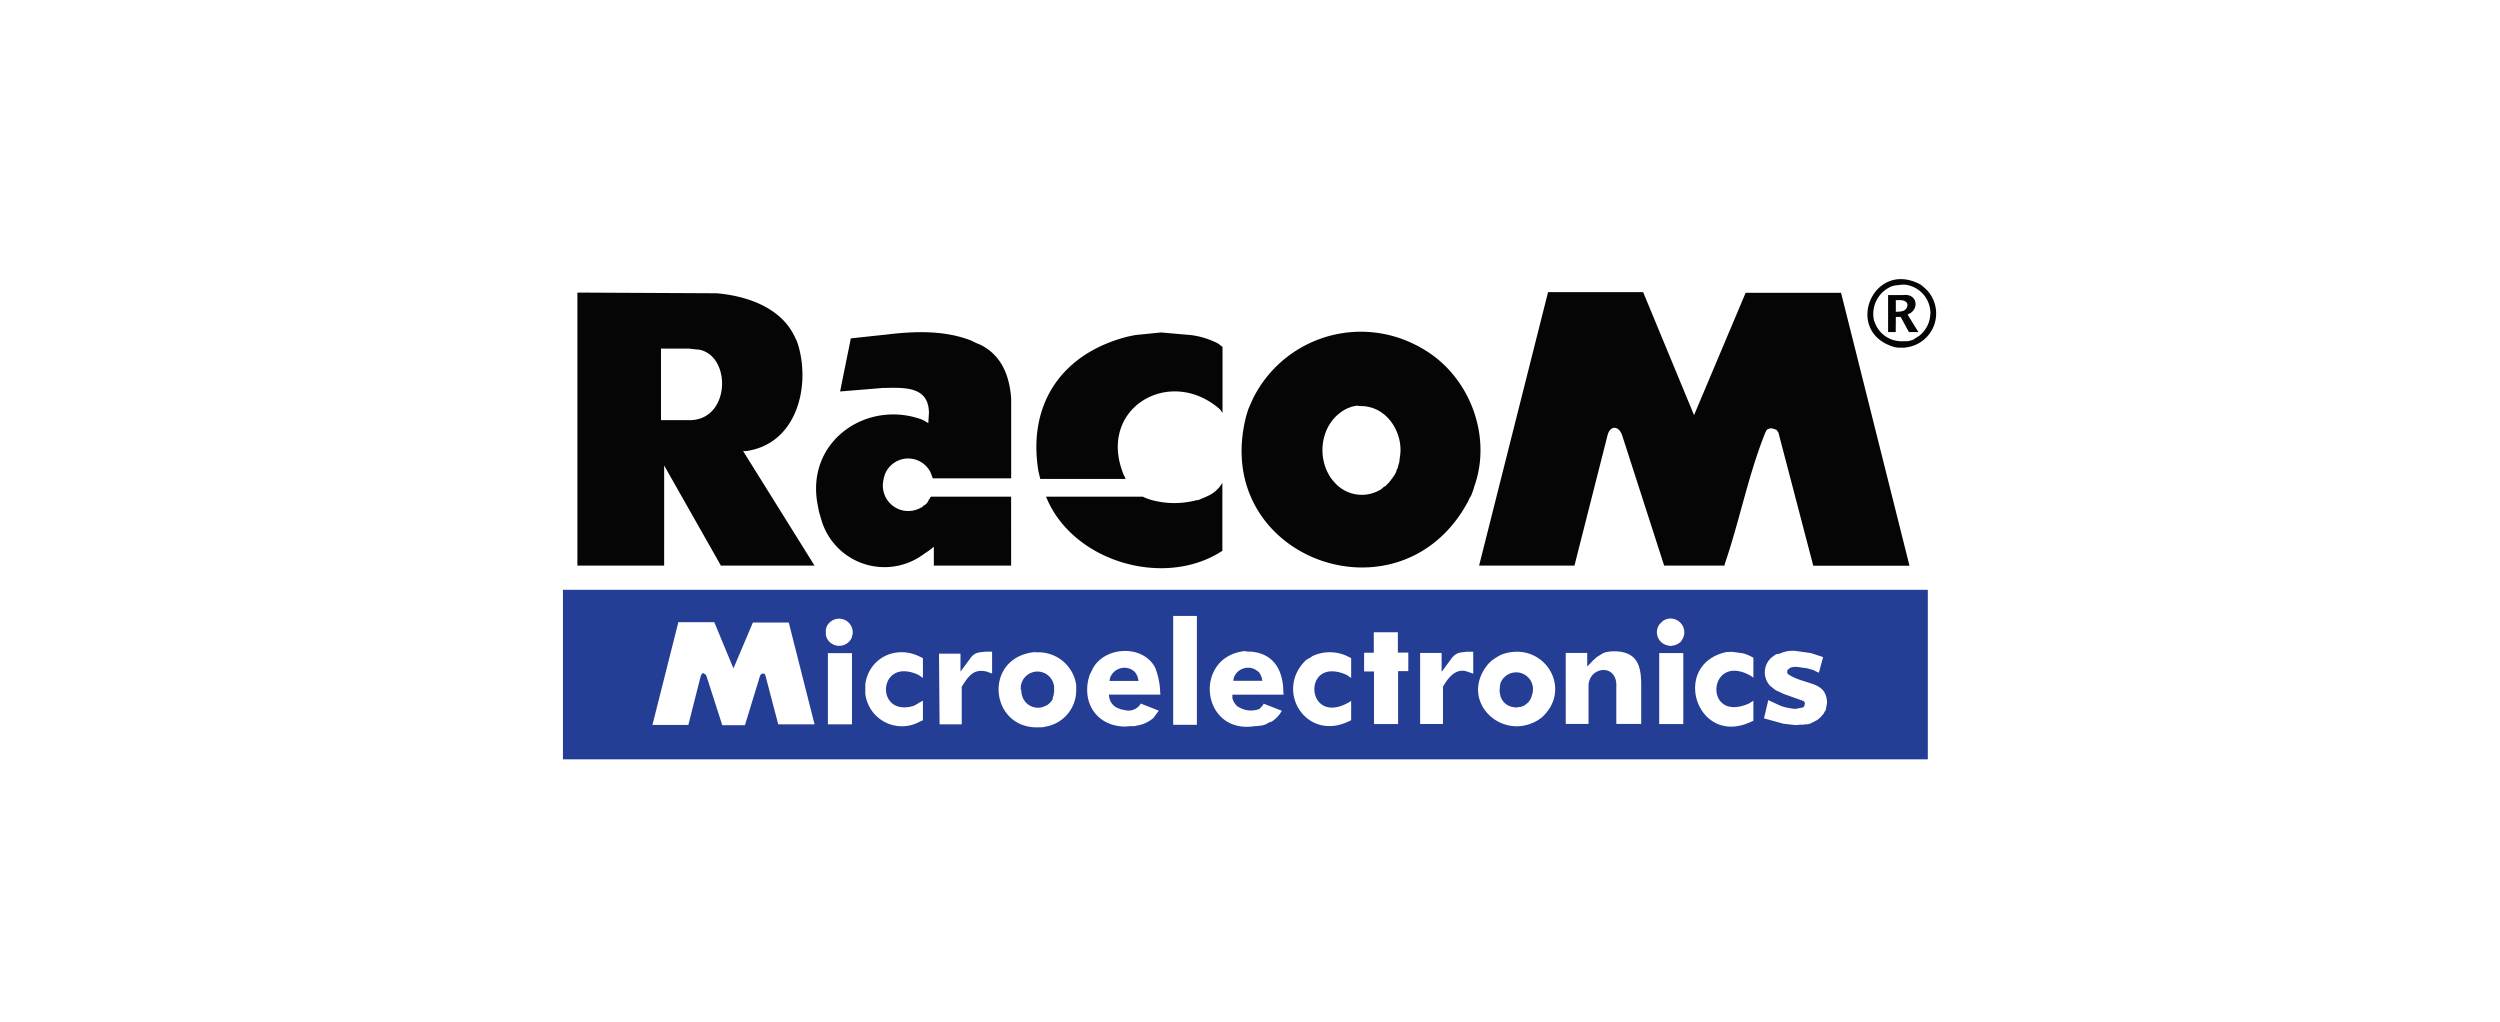 <svg id="Layer_1" data-name="Layer 1" xmlns="http://www.w3.org/2000/svg" viewBox="0 0 465.1 190.2"><defs><style>.cls-1{fill:none;}.cls-2{fill:#050505;}.cls-2,.cls-3{fill-rule:evenodd;}.cls-3{fill:#243d95;}</style></defs><title>logo-racom-color</title><g id="Back"><rect class="cls-1" width="465.1" height="190.2"/></g><path class="cls-2" d="M352.7,55.84h.54c.85-.07,2,.3,1.5,1.38v.08h-.05c-.27.58-1,.67-1.62.69h-.37V55.84m0,3.12h.9l1.54,2.82h1.76l-2-3.23.14-.12c2-.77,1.81-3.87-1-3.54h-2.78v6.89h1.42Zm1.12-6,.59,0a5.35,5.35,0,0,1,4.7,4.82l.05.49h-.05v.2a5.39,5.39,0,0,1-1.87,3.85l-.11.08-.08.11-.16.06-.13.07-.22.17-.14.06-.12.08-.22.19-.29.1-.27.1-.56.14h-.25l-.08,0-.28,0h-.27l0,0a5.3,5.3,0,0,1-5-2.86l-.2-.45-.21-.52A5.54,5.54,0,0,1,352,53.24l.57-.14.58-.06Zm-.08,11.72.61,0,.34-.06a6.36,6.36,0,0,0,3.67-10.78l-.52-.47-.49-.4c-8.9-4.89-14.56,8.85-4.88,11.61l.6.1Z"/><path class="cls-2" d="M129.82,65l.47.1c5.92,1.42,5.52,13.46-2.4,13.06l-4.92,0V64.86h5.24l1.61.18m18.4-1.64-.31-.63c-2.53-5.55-8.94-7.72-14.58-8.21l-25.91-.13v50.8h16.14V86.6l10.56,18.63h17.42L138.25,83.92l.53,0c9.42-1.29,12.08-12,9.67-19.87Zm64.38,29h-18l.35.8c5.27,11.52,21.94,16.19,32.46,9.27V89.84l-.38.57-.25.3c-1.18,1.37-2.35,1.66-3.85,2.33h-.15l-.12,0a16.1,16.1,0,0,1-8.84-.14l-.64-.24Zm-31-28.59-.87-.43c-4.86-1.92-10.34-1.79-15.44-1.18l-7,.75-2,9.88,7.91-.65c3.94-.07,8.55-.41,8.62,4.6l-.12,1.94L172,78.3l-.47-.24c-10.25-3.77-21.68,4-19.42,15.81l.26,1.36.39,1.32A12.23,12.23,0,0,0,171,103.67l2-1.36.73-.59v3.51h14.38V92.4H173.23l-.12.12-.08,0h0v.13l-.17.26-.12.12,0,.06h0v.08l-.18.28-.21.25L172,94h-.11v0l0,0-.14.13-.22.24-.18.06h-.07v0l-.05.07a4.73,4.73,0,0,1-6.91-5l.11-.62.19-.61a4.65,4.65,0,0,1,8.47-.45l.16.41.28.76h14.59l0-14.83c-.3-4.16-1.72-8-5.68-10Zm29.56-1.47-1.31.27c-12.28,3.1-18.73,12.52-16.66,25.08l.34,1.41h15.9l-.34-.68C203.9,76,217.66,67.9,227,76.19l.44.63V64.55l-.53-.42a3.49,3.49,0,0,0-.83-.49l-.05,0-.11-.06a15,15,0,0,0-4.32-1.24L216,61.85Zm42.1,13.22h.49l.5.07.45.09c4,.89,6.41,5.41,5.74,9.29l-.14,1.1-.1.24-.05.25-.13.5-.15.24-.06.13,0,0v.11l-.21.53-.28.42L259,89l-.31.4-.3.39-.36.34-.33.36-.12,0-.06,0,0,.06-.2.14-.11.08,0,0,0,0-.16.18a6.73,6.73,0,0,1-8.88-1.33l-.35-.39-.28-.4c-2.79-4.17-1.68-10.46,3-12.8l.87-.35.94-.21ZM273.69,92.2l.38-1,.17-.54v-.06c3.45-9.46-.86-20.71-9.55-25.71l-.89-.51-1-.49a22.41,22.41,0,0,0-29.68,10.23l-.45,1-.43,1-.32,1c-7.15,26.63,28.66,39.83,41.26,16.05l.2-.47Zm32-37.85H288l-12.83,50.88h17.74L299.06,81c.48-1.9,2.09-1.86,2.73,0l7.81,24.23h11.25l0-.12,0-.12c2.79-8.09,4.38-16.6,7.58-24.54l.15-.26.1-.21c.67-.44,1-.33,1.83,0l.34.47,6.49,24.8h17.9L342.51,54.47H324.76l-9.6,22.76Z"/><path class="cls-3" d="M190,128.28v.45l.08.41a3.07,3.07,0,0,0,4.51,2.14l.08-.06.14,0,.05-.08a3.2,3.2,0,0,0,1-1.11l0-.23,0-.12.07-.08.12-.42,0-.23.06-.18v-.45h0l0-.45a3.11,3.11,0,0,0-6.21,0v.49m21-3.55-.4-.26a2.84,2.84,0,0,0-4,1.62l-.09.51h5.41l-.08-.35-.06-.28-.19-.48-.26-.43Zm23,0-.38-.26a2.83,2.83,0,0,0-4,1.58l-.08.53h5.42l-.08-.37-.06-.26-.21-.51-.26-.43-.16-.15Zm45.09,3.47v.42l.08.44.09.42a2.91,2.91,0,0,0,2.43,2l.49.07.42-.07.19-.05.23,0,.41-.15.39-.18.06-.08.08-.06.16-.12.3-.25.23-.3.22-.37.15-.38.12-.42a3.13,3.13,0,0,0-5.88-2.14l-.09.39Zm-104.3-6.67h4v3.34l2-2.71c.79-.92,1.46-.86,2.65-1l1.23,0v4.07l-1.05-.38c-2.5-.58-3.42,1-4.6,2.83v7H174.8Zm18.32-.25h.52a7.1,7.1,0,0,1,6.69,6.09l0,.91h0v.1a6.85,6.85,0,0,1-5.94,6.76l-.22.08-.54,0c-9.19.62-10.78-12.43-1.61-13.91l.52-.07Zm22.25,3.88.11.37a12.92,12.92,0,0,1,.46,3l.05.61h-9.56v.3l.06.3a2.64,2.64,0,0,0,1.45,1.86l.65.27.72.14a2.64,2.64,0,0,0,2.72-.77l.11-.1.17-.34,3.38,1.33-1,1.36a6.13,6.13,0,0,1-3.22,1.44h0v0l-.17.08h-.43v0l-.43,0-.94.08c-5,0-8-3.95-6.91-8.78l.25-.87.39-.76c1.93-4.44,9.23-5,11.66-.77l.19.35Zm3-10.65h4.41v20.25h-4.41Zm13.91,6.64.52,0c4.26.33,6,3.45,6.06,7.4l.06.61h-9.54v.3l0,.32a2.8,2.8,0,0,0,.68,1.28l.25.28.25.12a4.33,4.33,0,0,0,3.85.35l.62-.65.17-.33,3.38,1.32-.2.33-.23.34a5.57,5.57,0,0,1-1.48,1.36l-.28.1-.14,0a3.22,3.22,0,0,1-1.84.66h-.09l-.18.06h-.42v0l-.43.05c-9.81,1.29-11.16-12.93-1.64-14Zm11.61,1.11.37-.27a7.59,7.59,0,0,1,6.75.13l.47.24v3.69l-.81-.56c-8.44-3.79-7.77,9.72.38,5.1l.43-.28V134l-.47.21c-7.94,3.82-13.89-5.81-7.86-11.47Zm-82.8,5.93,0-.94c.66-5,5.78-7.4,10.22-5.13l.5.24v3.69l-.8-.56c-7.66-3.56-8.21,8-.87,5.73l1.67-.95V134l-.5.21a6.86,6.86,0,0,1-10.22-5.16Zm-34.78-12.51h6.69l3.56,8.59,3.62-8.54h6.67l4.8,18.94h-6.76l-2.38-9.08-.08-.2-.16-.15-.22,0-.31.06-.22.31-2.82,9.22h-4.22l-2.93-9.12-.14-.27-.4-.26-.22,0-.14.14-.17.35-2.31,9.12h-6.68Zm27.82,5.75h4.48v13.24h-4.48Zm-.38-3.87,0-.53.14-.49a2.54,2.54,0,0,1,4.82,1.5l-.09.24-.05.27a2.56,2.56,0,0,1-4.68,0l-.14-.51ZM262,121.41v3.45H260.1v9.85h-4.48v-9.79h-1.84v-3.49h1.8l0-3.8h4.48v3.78Zm16.38.89.83-.47.43-.16c7.64-2.47,13.19,6.55,7.08,11.91l-.21.11-.16.15c-6.9,4.43-15.25-3.58-9.39-10.42l.66-.62Zm-6.81-.89,1.26-.16,1.25,0v4.07l-1.13-.38c-2.11-.74-3.61,1.24-4.5,2.82v6.93H264.2V121.47h4V125l2-2.72.33-.32.32-.23.34-.2Zm28.22-.24.94,0c3.8.24,4.55,2.58,4.6,6v7.51H300.7v-6.88c.26-4.54-5.31-3.85-5.17,0v6.88h-4.24V121.47h4V124l1.15-1.2.67-.59.79-.49.41-.24.44-.15.48-.08Zm22.49.1,2.05.28.44.14.49.2.47.23.47.24v3.73l-.41-.32c-8.09-4.66-9,8.89-.42,5.11l.83-.51v3.71l-.47.22c-10.11,4.69-15-10.76-4.52-13Zm-13.6.22h4.48v13.22h-4.48Zm.34-5.64.37-.36.44-.23a2.56,2.56,0,0,1,3.09,3.79l-.29.41-.42.29-.21.1-.22.12-.24.06-.23.08h-.14l-.1,0-.24.08-.53-.1-.47-.14-.44-.22a2.54,2.54,0,0,1-1.08-2.66l.14-.45.23-.42Zm22.06,5.76.64-.26.66-.18.71-.09.83,0,2.94.41,2.31.75-.79,2.92-1.11-.53-1.08-.3-1.95-.27h-.46l-.37.07-.32.08-.18.14-.33.26-.08.19,0,.18,0,.1,0,.1.12.23.59.36c3.17,1.7,6.58,1.07,6.69,5l-.24,1.33-.22.33-.18.35-.29.34-.16.18-.06,0,0,.05-.06.1-.1.06-.07.05,0,0-.16.18-.42.29-.27.12-.22.14-.27.11-.14.06-.1.1-.62.18-.37,0-.15,0-.14.08-.42,0-.37,0-.78.08-2.3-.26-3.62-1,.8-3.39,2.34,1.08.62.2.69.16.69.12.71.08,1.4-.28.2-.16,0-.08.1-.07,0-.12,0-.08.07-.16-.07-.32-.18-.2-3.67-1.31-1.54-.72-.95-.74a3.65,3.65,0,0,1,.49-5.55l.57-.39ZM104.73,141.26H358.65V109.73H104.73Z"/></svg>